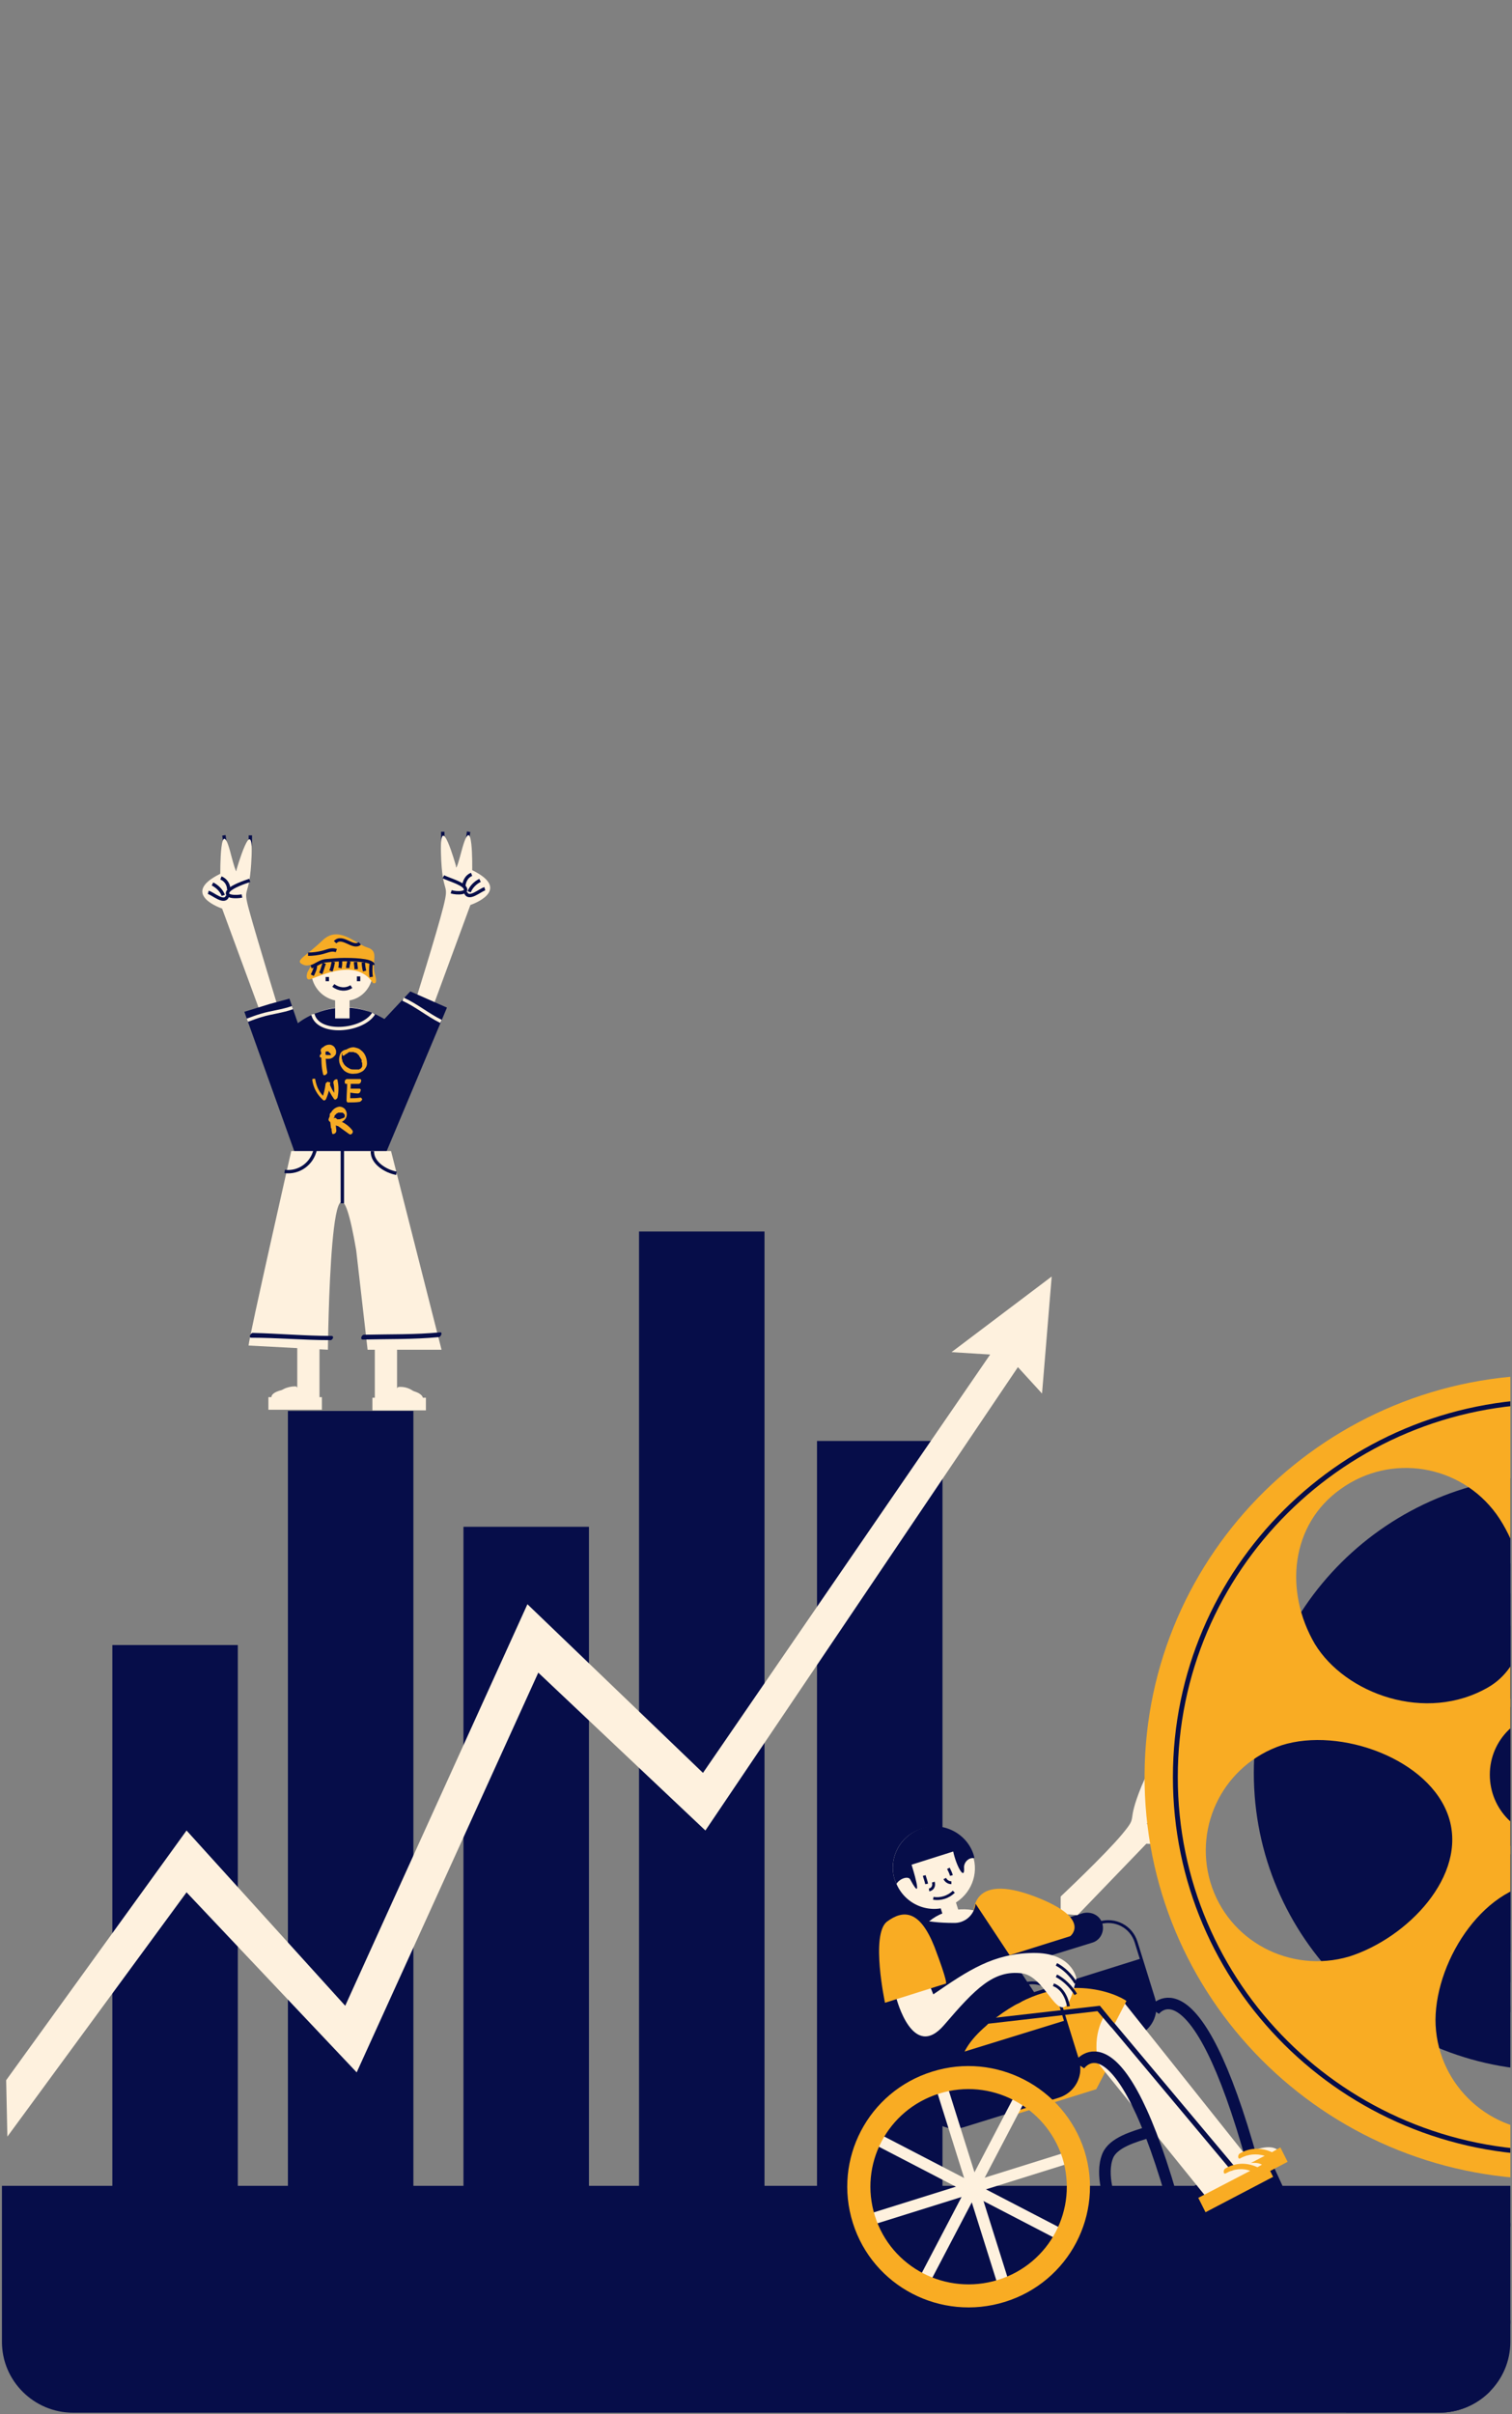 <?xml version="1.0" encoding="utf-8"?>
<svg version="1.1" id="Layer_1" x="0px" y="0px" viewBox="0.765 46.923 252 402.218" style="enable-background:new 0 0 251.4 450.5;" xmlns="http://www.w3.org/2000/svg">
  <rect x="0.765" y="46.923" width="252" height="402.218" fill="#808080" stroke="none"/>
  <style type="text/css">
	.st0{fill:#060D49;}
	.st1{clip-path:url(#SVGID_2_);}
	.st2{fill:none;stroke:#060D49;stroke-width:0.476;stroke-miterlimit:10;}
	.st3{fill:#FEF1DE;}
	.st4{fill:none;stroke:#060D49;stroke-width:1.919;stroke-miterlimit:10;}
	.st5{fill:#F9AC23;}
	.st6{fill:none;stroke:#FEF1DE;stroke-width:1.919;stroke-miterlimit:10;}
	.st7{fill:none;stroke:#F9AC23;stroke-width:3.837;stroke-miterlimit:10;}
	.st8{fill:#BABABA;}
	.st9{fill:#5A4845;}
	.st10{fill:none;stroke:#060D49;stroke-width:0.809;stroke-miterlimit:10;}
	.st11{clip-path:url(#SVGID_4_);}
	.st12{fill:none;stroke:#060D49;stroke-width:0.563;stroke-miterlimit:10;}
	.st13{fill:#F7AC25;}
	.st14{fill:none;stroke:#FEF1DE;stroke-width:0.563;stroke-miterlimit:10;}
</style>
  <rect x="107.27" y="252.1" class="st0" width="20.915" height="161.3"/>
  <rect x="78.01" y="301.3" class="st0" width="20.915" height="112.1"/>
  <rect x="136.933" y="287" class="st0" width="20.915" height="126.3"/>
  <rect x="48.75" y="282" class="st0" width="20.915" height="131.3"/>
  <rect x="19.489" y="321" class="st0" width="20.915" height="92.4"/>
  <g transform="matrix(1.006, 0, 0, 1, 0.586, 0)">
    <defs>
      <path id="SVGID_1_" d="M250.4,437.1c0,6.5-5.3,11.8-11.8,11.8c0,0,0,0,0,0H12.3c-6.5,0-11.8-5.3-11.8-11.8c0,0,0,0,0,0V12.8 C0.5,6.3,5.8,1,12.3,1c0,0,0,0,0,0h226.3c6.5,0,11.8,5.3,11.8,11.8c0,0,0,0,0,0"/>
    </defs>
    <clipPath id="SVGID_2_">
      <path d="M250.4,437.1c0,6.5-5.3,11.8-11.8,11.8c0,0,0,0,0,0H12.3c-6.5,0-11.8-5.3-11.8-11.8c0,0,0,0,0,0V12.8 C0.5,6.3,5.8,1,12.3,1c0,0,0,0,0,0h226.3c6.5,0,11.8,5.3,11.8,11.8c0,0,0,0,0,0" transform="matrix(1, 0, 0, 1, 0, 0)" style="overflow: visible;"/>
    </clipPath>
    <g class="st1">
      <path class="st0" d="M262.5,431.2L262.5,431.2c0-3.7,7.2-6.7,16.1-6.7h23.1c8.9,0,16.1-3,16.1-6.7l0,0c0-3.7-7.2-6.7-16.1-6.7H-77 c-8.9,0-16.1,3-16.1,6.7l0,0c0,3.7,7.2,6.7,16.1,6.7h35.4c8.9,0,16.1,3,16.1,6.7l0,0c0,3.7-7.2,6.7-16.1,6.7h-4.6 c-8.9,0-16.1,3-16.1,6.7l0,0c0,3.7-7.2,6.8-16.1,6.8h-11.9c-8.9,0-16.1,3-16.1,6.7l0,0c0,3.7,7.2,6.7,16.1,6.7H230 c8.9,0,16.1-3,16.1-6.7l0,0c0-3.7,7.2-6.7,16.1-6.7h47.5c8.9,0,16.1-3,16.1-6.8l0,0c0-3.7-7.2-6.7-16.1-6.7h-31.1 C269.7,437.9,262.5,434.9,262.5,431.2z"/>
      <path class="st0" d="M166,372.6c0.4,1.4,1.9,2.1,3.2,1.7c0,0,0,0,0,0l11.9-3.7c1.4-0.4,2.1-1.9,1.7-3.2l0,0 c-0.4-1.4-1.9-2.1-3.3-1.7l-11.9,3.7C166.4,369.7,165.6,371.2,166,372.6C166,372.6,166,372.6,166,372.6L166,372.6z"/>
      <path class="st0" d="M164.3,381.1l2.1,6.6c0.8,2.6,3.5,4,6.1,3.2l15.7-5c2.6-0.8,4-3.5,3.2-6.1c0,0,0,0,0,0l-2.1-6.6L164.3,381.1z "/>
      <path class="st2" d="M166.6,372.2l15.7-4.9c2.6-0.8,5.3,0.6,6.1,3.2l2.9,9.4c0.8,2.6-0.6,5.3-3.2,6.1l-15.7,4.9 c-2.6,0.8-5.3-0.6-6.1-3.2l-2.9-9.4C162.6,375.7,164,373,166.6,372.2z"/>
      <path class="st3" d="M175.9,362.9c0,0,7.4-7,10.2-10.4c2.8-3.4,0.5-1.3,3.2-8c2.8-6.7,1.3,2.9,1.3,2.9s-0.6,1.2,1.8-1.8 c4.7-5.9,0.3,3.5,0.3,3.5c4.8,5.7-2.6,5-2.6,5L178.7,366l-1.2-0.1l-1.6-0.1v-1.6L175.9,362.9z"/>
      <path class="st2" d="M192.3,349.7c-0.8,0-1.5,0.5-1.9,1.2"/>
      <rect x="150.1" y="369.5" transform="matrix(0.954 -0.3 0.3 0.954 -106.974 64.062)" class="st0" width="10.2" height="22.2"/>
      <path class="st3" d="M152.1,372.8c0.9,2.9,4.7,4.3,8.5,3.2c3.8-1.2,6.1-4.5,5.1-7.4c-0.9-2.9-4.7-4.3-8.5-3.2 C153.4,366.5,151.1,369.9,152.1,372.8z"/>
      <rect x="193.4" y="409.1" transform="matrix(0.91 -0.415 0.415 0.91 -152.835 121.402)" class="st0" width="18.9" height="6.2"/>
      <path class="st4" d="M191.4,381.9c0,0,6.7-9.5,16.3,25.4"/>
      <path class="st3" d="M185.8,379.8c0,0-2.5,3.2-1.2,8.4l18.4,22.9l9.4-5.2c0,0-0.5-2.7-6-0.1L185.8,379.8z"/>
      <path class="st5" d="M210.9,405.5c-1.7-0.8-3.6-0.8-5.3,0.2c-0.4,0.2-0.4,1.1,0.1,0.8c1.2-0.7,2.7-0.8,4-0.4l-8.6,4.5l1.2,2.4 l11.2-5.9l-1.2-2.4L210.9,405.5z"/>
      <path class="st3" d="M148.4,360.1c0.1,0.2,0.2,0.5,0.3,0.7c1.5,3.5,5.5,5.1,8.9,3.6c3-1.3,4.7-4.6,3.9-7.8c0-0.2-0.1-0.4-0.1-0.5 c-1.1-3.6-5-5.6-8.5-4.5C149.3,352.7,147.3,356.5,148.4,360.1z"/>
      <path class="st0" d="M148.4,360.1c0.1,0.2,0.2,0.5,0.3,0.7c0.5-0.9,2-1.4,2.3-0.7c2.4,4.5,0.2-2.5,0.2-2.5l6.9-2.2 c0.5,2.4,1.9,4.9,1.8,2.8c-0.1-0.8,0.5-1.6,1.3-1.7c0.1,0,0.2,0,0.4,0c0-0.2-0.1-0.4-0.1-0.5c-1.1-3.6-5-5.6-8.5-4.5 C149.3,352.7,147.3,356.5,148.4,360.1z"/>
      <path class="st2" d="M157.3,358.2c0.2,0.4,0.4,0.8,0.5,1.2"/>
      <path class="st2" d="M153.3,359.4c0.1,0.4,0.3,0.9,0.4,1.4"/>
      <path class="st2" d="M156.7,359.9c0.2,0.4,0.6,0.7,1.1,0.7"/>
      <path class="st2" d="M154.8,360.5c0.2,0.6-0.1,1.2-0.7,1.3c0,0,0,0,0,0"/>
      <path class="st2" d="M154.8,363.2c1.2,0.2,2.5-0.2,3.4-1.1"/>
      <path class="st5" d="M161.5,366.6c0,0-1.3-7.7,9.3-4c10.6,3.8,6.7,6.9,6.7,6.9l-13.6,4.3"/>
      <path class="st0" d="M161.8,364.1c-0.2,1.9-1.8,3.3-3.7,3.2c-2.1,0-4.2-0.2-6.2-0.7l4.3,28.2l21.4-6.7"/>
      <path class="st5" d="M168.1,399.3l13.7-4.3l4.1-7.9l-1.7-1.8l0.2-0.4l0.2-0.4l0.2-0.4l0.2-0.3l1.8-3.5c-1.5-1.1-10.7-5.5-21.5,2.7 c-0.1,0.1-0.2,0.1-0.3,0.2l-0.4,0.3c-0.2,0.2-0.5,0.4-0.7,0.6l-0.3,0.3C151.8,394.6,168.1,399.3,168.1,399.3z"/>
      <path class="st0" d="M153.5,382.8c0.4,1.4,1.9,2.1,3.2,1.7c0,0,0,0,0,0l11.9-3.7c1.4-0.4,2.1-1.8,1.7-3.2l0,0 c-0.4-1.4-1.9-2.1-3.2-1.7c0,0,0,0,0,0l-11.9,3.7C153.8,380,153,381.5,153.5,382.8C153.4,382.8,153.4,382.8,153.5,382.8 L153.5,382.8z"/>
      <path class="st0" d="M151.7,391.3l2.1,6.6c0.8,2.6,3.5,4,6.1,3.2l15.8-4.9c2.6-0.8,4-3.5,3.2-6.1l-2.1-6.6L151.7,391.3z"/>
      <path class="st2" d="M154,382.4l15.7-4.9c2.6-0.8,5.3,0.6,6.1,3.2l2.9,9.4c0.8,2.6-0.6,5.3-3.2,6.1l-15.7,4.9 c-2.6,0.8-5.3-0.6-6.1-3.2l-2.9-9.4C150,386,151.5,383.2,154,382.4z"/>
      <path class="st3" d="M148.7,379.9c0,0,2.7,10.5,7.9,4.4s8.2-9.2,12.9-8.6s6.6,11.9,9,0.8c0,0-0.7-4.3-7.2-4.2 c-6.6,0.1-10.7,2.9-16.5,6.9l-0.8-2"/>
      <rect x="156.2" y="364.1" transform="matrix(0.954 -0.3 0.3 0.954 -102.318 64.053)" class="st3" width="2.7" height="2.6"/>
      <line class="st6" x1="166.7" y1="428.3" x2="156.1" y2="394.4"/>
      <line class="st6" x1="178.4" y1="406" x2="144.4" y2="416.7"/>
      <line class="st6" x1="176.8" y1="419.7" x2="145.2" y2="403.2"/>
      <line class="st6" x1="153.2" y1="427.1" x2="169.6" y2="395.6"/>
      <path class="st4" d="M178.5,415.6c0,0,5.5-1.7,5.7-1.8c0,0-1.8-4.5-0.5-7.7c0.9-2.2,4.3-3.2,7-4"/>
      <path class="st5" d="M156.9,377.4l-10.1,3.2c0,0-2.4-11.3,0.3-13.5c2.8-2.1,5.5-1.9,7.9,4.2C157.3,377.4,156.9,377.4,156.9,377.4z "/>
      <path class="st3" d="M183.4,382.4c0,0-2.5,3.2-1.2,8.4l18.4,22.9l9.4-5.2c0,0-0.5-2.7-6-0.1L183.4,382.4z"/>
      <path class="st0" d="M163.8,384.1L182,382l2.2,2.6l0.2,0.2l19.8,23.8l0.7-0.5l-20.1-24.1l-0.2-0.2l-2.2-2.7l-17.4,2 c-0.1,0.1-0.3,0.2-0.4,0.3C164.4,383.6,164,383.9,163.8,384.1z"/>
      <path class="st5" d="M208.5,408c-1.7-0.8-3.6-0.8-5.3,0.2c-0.4,0.2-0.4,1.1,0.1,0.8c1.2-0.7,2.7-0.9,4-0.4l-8.6,4.5l1.2,2.4 l11.2-5.9l-1.2-2.4L208.5,408z"/>
      <path class="st4" d="M179,391c0,0,6.6-10,16.1,24.9"/>
      <path class="st2" d="M175.2,376.1c1.3,0.7,2.4,1.8,3.2,3.1"/>
      <path class="st2" d="M175.2,374.2c1.3,0.7,2.4,1.8,3.2,3.1"/>
      <path class="st2" d="M174.7,377.6c1.4,0.5,2.2,2,2.5,3.6"/>
      <path class="st7" d="M178,405.8c3,9.6-2.3,19.8-11.9,22.8c-9.6,3-19.8-2.3-22.8-11.9c-3-9.6,2.3-19.8,11.9-22.8c0,0,0,0,0,0 C164.7,390.9,174.9,396.2,178,405.8z"/>
      <path class="st8" d="M302.5,342.3c0,22.4-18.1,40.5-40.5,40.5s-40.5-18.1-40.5-40.5c0-22.4,18.1-40.5,40.5-40.5h0 C284.4,301.8,302.5,320,302.5,342.3z"/>
      <path class="st8" d="M297.5,342.3c0,19.7-15.9,35.6-35.6,35.6c-19.7,0-35.6-15.9-35.6-35.6c0-19.7,15.9-35.6,35.6-35.6 C281.6,306.7,297.5,322.7,297.5,342.3C297.5,342.3,297.5,342.3,297.5,342.3z"/>
      <path class="st8" d="M292.7,342.3c0,17-13.7,30.7-30.7,30.7c-17,0-30.7-13.7-30.7-30.7c0-17,13.7-30.7,30.7-30.7c0,0,0,0,0,0 C278.9,311.6,292.7,325.4,292.7,342.3C292.7,342.3,292.7,342.3,292.7,342.3z"/>
      <path class="st8" d="M287.4,342.3c0,14.1-11.4,25.5-25.5,25.5c-14.1,0-25.5-11.4-25.5-25.5c0-14.1,11.4-25.5,25.5-25.5h0 C276,316.9,287.4,328.3,287.4,342.3z"/>
      <path class="st0" d="M307.1,342.3c0,27.4-22.2,49.6-49.6,49.6c-27.4,0-49.6-22.2-49.6-49.6c0-27.4,22.2-49.6,49.6-49.6 S307.1,314.9,307.1,342.3L307.1,342.3z"/>
      <path class="st0" d="M298,342.3c0,22.4-18.1,40.5-40.5,40.5S217,364.7,217,342.3c0-22.4,18.1-40.5,40.5-40.5c0,0,0,0,0,0 C279.9,301.8,298,319.9,298,342.3C298,342.3,298,342.3,298,342.3z"/>
      <path class="st0" d="M293.1,342.3c0,19.7-15.9,35.6-35.6,35.6c-19.7,0-35.6-15.9-35.6-35.6c0-19.7,15.9-35.6,35.6-35.6 C277.1,306.7,293.1,322.7,293.1,342.3C293.1,342.3,293.1,342.3,293.1,342.3z"/>
      <path class="st0" d="M288.2,342.3c0,17-13.7,30.7-30.7,30.7s-30.7-13.7-30.7-30.7s13.7-30.7,30.7-30.7l0,0 C274.4,311.6,288.2,325.4,288.2,342.3z"/>
      <path class="st0" d="M282.9,342.3c0,14.1-11.4,25.5-25.5,25.5S232,356.4,232,342.3c0-14.1,11.4-25.5,25.5-25.5h0 C271.5,316.9,282.9,328.3,282.9,342.3z"/>
      <path class="st5" d="M256.4,410c37,0.2,67.2-29.6,67.4-66.6s-29.6-67.2-66.6-67.4s-67.2,29.6-67.4,66.6c0,0,0,0,0,0 C189.6,379.6,219.4,409.7,256.4,410z M312.8,361.5c-3.2,9.7-13.6,14.9-23.3,11.7c0,0,0,0,0,0c-9.7-3.2-20.2-14.4-17-24.1 c3.2-9.7,18.9-14.2,28.5-10.9C310.7,341.4,316,351.8,312.8,361.5C312.8,361.5,312.8,361.5,312.8,361.5z M265.9,299.3 c6-8.2,17.6-10,25.8-3.9c8.2,6,10,17.6,3.9,25.8l0,0c-6,8.2-19.1,14.5-27.3,8.4C260.1,323.6,259.9,307.5,265.9,299.3L265.9,299.3z M275,383.6c-0.1,10.2-8.4,18.4-18.6,18.4c-10.2-0.1-18.4-8.4-18.4-18.6c0.1-10.2,8.4-22.9,18.6-22.9 C266.9,360.6,275.1,373.4,275,383.6L275,383.6z M222.3,295c8.3-6,19.8-4.1,25.8,4.2c0,0,0,0,0,0c5.9,8.3,7.5,23.6-1.3,28.8 c-10.4,6.1-23.8,1.1-28.8-7.2C212.9,312,214,300.9,222.3,295z M212.5,337.7c9.7-3.1,24.6,2.3,27.7,12c3.1,9.7-6.8,20.1-16.5,23.2 c-9.8,2.9-20.1-2.6-23-12.4C197.9,350.9,203.1,340.9,212.5,337.7z"/>
      <path class="st0" d="M247,342.6c0-5.8,4.7-10.5,10.5-10.4c5.8,0,10.5,4.7,10.4,10.5c0,5.8-4.7,10.5-10.5,10.4 C251.6,353.1,247,348.4,247,342.6C247,342.6,247,342.6,247,342.6z"/>
      <path class="st5" d="M257.5,357.7L257.5,357.7c-8.2,0-14.8-6.7-14.8-14.8c0-8.2,6.7-14.8,14.8-14.7c8.2,0,14.8,6.7,14.7,14.8 C272.2,351.1,265.6,357.7,257.5,357.7z M257.6,329.3c-7.5,0-13.7,6-13.7,13.5c0,7.5,6,13.6,13.5,13.7l0.1,0.6v-0.6 c7.5,0,13.6-6.1,13.7-13.6C271.1,335.5,265,329.4,257.6,329.3L257.6,329.3z"/>
      <path class="st9" d="M252.1,342.9c0-3,2.4-5.4,5.4-5.3c3,0,5.4,2.4,5.3,5.4c0,3-2.4,5.4-5.4,5.3 C254.5,348.3,252.1,345.9,252.1,342.9C252.1,342.9,252.1,342.9,252.1,342.9z"/>
      <path class="st10" d="M257.5,405.6c-34.6,0-62.6-28-62.6-62.6s28-62.6,62.6-62.6s62.6,28,62.6,62.6 C320.1,377.5,292,405.5,257.5,405.6z"/>
      <rect x="250.1" y="417.3" class="st0" width="175.5" height="0.6"/>
      <rect x="250.1" y="433.5" class="st0" width="175.4" height="0.6"/>
      <polyline class="st0" points="456.5,359.1 456.5,386.3 250.1,386.3 &#9;&#9;"/>
      <rect x="258.6" y="364.4" class="st3" width="123.4" height="17.2"/>
      <rect x="223.2" y="445.3" class="st0" width="191.5" height="5.5"/>
    </g>
  </g>
  <g transform="matrix(1.002, 0, 0, 1, 0.208, 0)">
    <defs>
      <rect id="SVGID_3_" x="18.2" y="176" width="80.3" height="119.2"/>
    </defs>
    <clipPath id="SVGID_4_">
      <rect x="18.2" y="176" width="80.3" height="119.2" transform="matrix(1, 0, 0, 1, 0, 0)" style="overflow: visible;"/>
    </clipPath>
    <g class="st11">
      <path class="st3" d="M67.1,278.4h-0.5v-8h-3.7v10.9h4.2c2.1,0,3.8-0.6,3.8-1.4S69.2,278.4,67.1,278.4z"/>
      <path class="st3" d="M49.5,278.3H50v-8h3.7v10.9h-4.2c-2.1,0-3.8-0.7-3.8-1.5S47.4,278.3,49.5,278.3z"/>
      <path class="st3" d="M70.3,279.8c-0.7-1.2-2-1.9-3.4-1.8c-0.3,0-0.6,0.6-0.2,0.6c1,0,2,0.4,2.7,1.2h-6.9v2.1h8.9v-2.1H70.3z"/>
      <path class="st3" d="M46.3,279.7c0.7-1.2,2-1.8,3.4-1.8c0.3,0,0.6,0.6,0.2,0.6c-1,0-2,0.4-2.7,1.2h6.9v2.1h-8.9v-2.1H46.3z"/>
      <path class="st3" d="M61.7,215.4c-0.5,2.4-2.8,3.9-5.2,3.4c-1.6-0.3-2.9-1.5-3.3-3.1C55.9,214.5,59,214.4,61.7,215.4z"/>
      <path class="st12" d="M74.2,185.5c0,0.7,0,1.4,0.1,2.1"/>
      <path class="st12" d="M78.5,185.5c-0.1,0.6-0.2,1.3-0.2,1.9"/>
      <path class="st3" d="M72,216.2l6.8-18.5c0,0,7.2-2.4,0.3-5.8c0,0,0.2-10.7-1.8-3.1c-1,3.8-0.9,2.4-0.9,2.4s-2.7-9.7-2.5-2.2 s1.5,4.6,0.4,9s-4.9,16.5-4.9,16.5"/>
      <path class="st12" d="M74.3,193c0.8,0.4,2.9,1,3.5,1.7c0.9,1.1-1.3,1.1-2.2,0.8"/>
      <path class="st12" d="M79,192.6c-0.8,0.3-1.2,1.1-1.3,1.9"/>
      <path class="st12" d="M78,195.6c0.5,1.4,2.4-0.4,3.2-0.6"/>
      <path class="st12" d="M80.4,193.6c-0.8,0.4-1.5,1.1-1.8,1.9"/>
      <path class="st12" d="M42.2,186.1c0,0.7,0,1.4-0.1,2.1"/>
      <path class="st12" d="M37.8,186.1c0.1,0.6,0.2,1.3,0.2,1.9"/>
      <path class="st3" d="M44.3,216.8l-6.8-18.5c0,0-7.2-2.4-0.3-5.8c0,0-0.1-10.7,1.8-3.1c1,3.8,0.9,2.4,0.9,2.4s2.8-9.7,2.5-2.2 c-0.3,7.5-1.6,4.6-0.4,9c1.2,4.4,4.9,16.5,4.9,16.5"/>
      <path class="st12" d="M42.1,193.6c-0.9,0.3-2.9,1-3.5,1.7c-0.9,1.1,1.3,1.1,2.2,0.9"/>
      <path class="st12" d="M37.3,193.2c0.8,0.3,1.3,1.1,1.3,1.9"/>
      <path class="st12" d="M38.4,196.2c-0.5,1.4-2.4-0.4-3.2-0.6"/>
      <path class="st12" d="M35.9,194.2c0.8,0.4,1.5,1.1,1.8,1.9"/>
      <path class="st0" d="M74.9,214.8L65,238.4l-0.7,1.7H50l-8.8-24.6l4.2-1.3l3.3-0.9l1.4,4.1c0.9-0.7,2-1.3,3.1-1.7 c2.7-1.1,5.7-1.2,8.5-0.3c1,0.3,1.9,0.8,2.8,1.3l4.3-4.6L74.9,214.8z"/>
      <path class="st3" d="M62.6,208.7c0-2.9-2.3-5.2-5.1-5.2c-2.9,0-5.2,2.3-5.2,5.1c0,2.4,1.6,4.5,4,5v3h2.4v-3 C61,213.2,62.6,211.1,62.6,208.7z"/>
      <path class="st3" d="M49,238.7c0,0-7,30.9-7.1,32.4l13.2,0.7c0,0,0.4-41.7,4.7-16.6l1.9,16.6H74l-8.4-33.1"/>
      <path class="st13" d="M51.7,208.9c0,0-0.4,1.1,0.2,1.2c0.6,0.2,7.6-4.1,10.7,0.6c0,0,0.9,0.5,0.3-1.5c-0.6-2,0.8-3.8-1.2-4.4 c-2-0.6-4.8-3.8-7.5-1.2c-2.7,2.6-4.5,3.3-3.5,3.9c1,0.6,1.4,0,1.6,0.3"/>
      <path class="st12" d="M55,209.7v0.7"/>
      <path class="st12" d="M60.2,209.6v0.8"/>
      <path class="st12" d="M59,211.3c-0.9,0.6-2.1,0.5-3-0.2"/>
      <path class="st12" d="M52.3,208c0.9-0.3,1.5-0.9,2.4-1c1.1-0.1,2.1-0.2,3.2-0.2c0.8,0,4.6,0,4.7,0.9"/>
      <path class="st12" d="M53,207.8c0.1,0.4-0.3,1.2-0.5,1.6"/>
      <path class="st12" d="M54.5,207.4c-0.2,0.5-0.4,1.3-0.6,1.7"/>
      <path class="st12" d="M56,207.2c-0.1,0.5-0.2,1-0.4,1.5"/>
      <path class="st12" d="M57.2,207c0,0.4,0,0.8-0.1,1.2"/>
      <path class="st12" d="M58.6,207.1c-0.1,0.4-0.2,0.7-0.2,1.1"/>
      <path class="st12" d="M59.7,207.2c0,0.4,0.1,0.8,0.1,1.2"/>
      <path class="st12" d="M61,207.3c0,0.5,0.1,1,0.2,1.4"/>
      <path class="st12" d="M62.3,207.4c-0.1,0.8-0.1,1.6,0,2.3"/>
      <path class="st12" d="M51.8,205.9c0.8,0,1.6-0.1,2.4-0.3c0.8-0.2,1.5-0.6,2.3-0.3"/>
      <path class="st12" d="M60.4,204.1c-1.1,1-2.9-1.5-4.1-0.2"/>
      <path class="st0" d="M73.8,268.9c-4.2,0.4-8.4,0.3-12.7,0.4c-0.4,0-0.7,0.8-0.2,0.8c4.2-0.1,8.4,0,12.6-0.4 C73.9,269.7,74.2,268.9,73.8,268.9L73.8,268.9z"/>
      <path class="st0" d="M55.7,269.5c-4.4,0-8.7-0.4-13.1-0.5c-0.4,0-0.7,0.8-0.3,0.8c4.4,0,8.7,0.4,13.1,0.4 C55.9,270.3,56.2,269.5,55.7,269.5L55.7,269.5z"/>
      <path class="st12" d="M57.5,238.6v8.8"/>
      <path class="st12" d="M53,238.4c-0.5,2.4-2.7,4-5.1,3.7"/>
      <path class="st12" d="M62.5,238.7c-0.1,2,2.3,3.4,4,3.7"/>
      <path class="st13" d="M54,222.3c0,1.2,0,2.4,0.3,3.6c0.1,0.4,0.7,0,0.7-0.3c-0.2-1.1-0.3-2.3-0.3-3.4 C54.6,221.6,54,221.9,54,222.3z"/>
      <path class="st13" d="M54.3,222.4c0.1-0.1,0.2-0.1,0.3-0.2h0l0,0h0.1l0.1-0.1h0.1l0,0h-0.1h0.1h0.1l0,0c0.1,0,0,0,0,0h0 c0.1,0,0.1,0,0.2,0H55c0.1,0,0.2,0,0.3,0.1l-0.1,0c0.1,0.1,0.2,0.1,0.2,0.2l0-0.1c0.1,0.1,0.1,0.2,0.2,0.3v-0.1c0,0.1,0,0.1,0,0.2 c0,0,0,0.1,0,0.1l0,0c0,0,0-0.1,0-0.1s0,0,0,0v0.1c0,0,0,0,0,0l0,0c0,0.1,0-0.1,0-0.1v0.1c0,0,0,0,0,0l0,0c0,0,0.1-0.1,0-0.1v0.1 l0,0l0-0.1l0,0l-0.1,0.1l0.1-0.1l0,0l0,0l0,0l0,0h0.1c0,0-0.1,0-0.1,0h0c0.1,0,0.1,0,0,0h-0.1h-0.1h-0.2c-0.1,0-0.2,0-0.3,0h0.1 c-0.2,0-0.5-0.1-0.7-0.2c-0.1,0-0.2,0-0.3,0c-0.1,0.1-0.2,0.1-0.2,0.2c-0.1,0.1-0.1,0.4,0.1,0.4c0.5,0.2,1.1,0.3,1.6,0.2 c0.4-0.1,0.7-0.4,0.9-0.7c0.1-0.3,0.1-0.7-0.1-1c-0.1-0.3-0.4-0.5-0.7-0.6c-0.5-0.1-1,0.1-1.3,0.4l-0.2,0.1 c-0.1,0.1-0.1,0.2-0.2,0.3c0,0.1,0,0.2,0,0.2C54,222.5,54.1,222.6,54.3,222.4C54.3,222.5,54.3,222.4,54.3,222.4L54.3,222.4z"/>
      <path class="st13" d="M58.6,221.8c-0.5-0.1-1.1,0.1-1.4,0.6c-0.2,0.4-0.3,1-0.2,1.5c0.1,0.5,0.4,1,0.8,1.4 c0.5,0.4,1.1,0.6,1.8,0.5c0.5,0,1-0.2,1.4-0.5c0.3-0.3,0.6-0.7,0.6-1.2c0-0.8-0.3-1.7-1-2.2c-0.3-0.3-0.7-0.4-1.2-0.5 c-0.5,0-1,0.2-1.4,0.5c-0.1,0.1-0.2,0.2-0.3,0.3c-0.1,0.1-0.3,0.3-0.2,0.5c0.1,0.2,0.3,0.1,0.4,0c0.1-0.1,0.2-0.2,0.3-0.2 c0,0,0.2-0.1,0.1-0.1l0.2-0.1l0.1-0.1c0.1,0-0.1,0,0,0h0h0.1c0,0,0.2,0,0.1,0c0.1,0,0.2,0,0.3,0h0.1c0.1,0-0.1,0,0,0h0.1 c0.1,0,0.2,0,0.2,0.1l0.1,0l0.1,0c0.2,0.1,0.3,0.2,0.4,0.3c0.1,0.1,0.1,0.1,0.2,0.2c0,0,0.1,0.1,0,0l0,0.1l0.1,0.1 c0.1,0.2,0.2,0.3,0.3,0.5c0,0,0.1,0.1,0,0.1v0.1c0,0.1,0,0.2,0.1,0.3c0,0,0,0.1,0,0.1v0.1c0,0.1,0-0.1,0,0s0,0.2,0,0.2 c0,0.1,0,0,0,0.1s0-0.1,0,0c0,0,0,0.1,0,0.1c0,0-0.1,0.2,0,0c0,0,0,0.1-0.1,0.1c0,0,0,0,0,0.1c0,0.1,0.1-0.1,0,0l-0.1,0.1l0,0 c0.1,0,0.1-0.1,0,0l-0.1,0.1c-0.1,0.1,0.1,0,0,0l-0.1,0l-0.1,0.1c-0.1,0,0,0,0,0l-0.2,0l-0.2,0c0,0-0.1,0,0,0h-0.1 c-0.1,0-0.3,0-0.4,0c-0.3,0-0.5,0-0.8-0.2c-0.4-0.2-0.8-0.5-1-1c0,0-0.1-0.1-0.1-0.2c0,0,0-0.1,0-0.1c0-0.1-0.1-0.2-0.1-0.4 c0,0,0-0.1,0-0.1c0,0,0-0.1,0,0v-0.2v-0.2c0,0,0-0.1,0,0c0,0,0-0.1,0-0.1c0,0,0.1-0.2,0-0.1c0,0,0-0.1,0.1-0.1c0.1,0,0,0.1,0,0 c0,0,0,0,0,0c0,0-0.1,0.1,0,0s0.1-0.1,0,0h0c0,0,0.1,0,0,0c0,0,0.2,0,0.1,0H58h0c0.2,0,0.4-0.1,0.5-0.3c0.1-0.1,0.1-0.4-0.1-0.4 L58.6,221.8z"/>
      <path class="st13" d="M52.5,226.9c0.2,1.3,0.8,2.4,1.8,3.3c0.2,0.2,0.5-0.1,0.5-0.2c0.4-0.9,0.6-1.8,0.7-2.8l-0.7,0.3 c0.3,0.9,0.8,1.8,1.3,2.5c0.2,0.3,0.5,0,0.6-0.2c0.2-1,0.2-1.9,0-2.9c0-0.2-0.2-0.2-0.4-0.1c-0.2,0.1-0.3,0.3-0.3,0.5 c0.2,0.8,0.2,1.7,0,2.6l0.6-0.2c-0.5-0.7-1-1.5-1.3-2.4c0-0.1-0.2-0.2-0.3-0.1c-0.2,0.1-0.3,0.2-0.3,0.4c-0.1,0.8-0.3,1.6-0.6,2.4 l0.5-0.2c-0.9-0.8-1.4-1.8-1.6-3c0-0.2-0.2-0.2-0.4-0.1C52.6,226.5,52.5,226.7,52.5,226.9L52.5,226.9z"/>
      <path class="st13" d="M58.3,227.3c0,1-0.1,2-0.1,3c0,0.1,0.1,0.3,0.2,0.3c0.7,0,1.4,0,2-0.1c0.2-0.1,0.3-0.2,0.4-0.4 c0-0.1-0.1-0.2-0.2-0.3c0,0-0.1,0-0.1,0c-0.6,0.1-1.2,0.1-1.9,0.1l0.2,0.3c0-1,0.1-2,0.1-3C59,226.6,58.3,227,58.3,227.3 L58.3,227.3z"/>
      <path class="st13" d="M60.4,228.3c-0.3,0-0.5,0-0.8,0h-0.4h0h-0.1l-0.2,0c-0.2,0-0.4,0.1-0.5,0.2c-0.1,0.1-0.1,0.4,0.1,0.4 c0.5,0.1,1.1,0.2,1.6,0.2c0.2,0,0.4-0.2,0.4-0.4C60.6,228.6,60.6,228.4,60.4,228.3L60.4,228.3z"/>
      <path class="st13" d="M60.4,226.7h-2.1c-0.2,0-0.4,0.2-0.4,0.4c0,0.2,0,0.4,0.2,0.4h2.1c0.2,0,0.4-0.2,0.4-0.4 C60.7,226.9,60.6,226.7,60.4,226.7z"/>
      <path class="st13" d="M55.8,234.2c0.3,0.1,0.6,0.2,0.8,0.3c0.2,0.1,0.4-0.1,0.4-0.2c0.1-0.1,0.2-0.3,0-0.4l-0.3-0.2l-0.1-0.1 c-0.1-0.1-0.2-0.1-0.3,0h-0.3l0.2,0.2c0-0.1,0-0.2,0-0.4l-0.6,0.5c0.2,0.1,0.3,0.2,0.5,0.3c0.1,0,0.2,0,0.3,0l0.3-0.1 c0.1,0,0.3-0.1,0.4-0.1c0.5-0.2,1-0.6,1.1-1.1c0.1-0.4,0-0.8-0.2-1.1c-0.2-0.3-0.6-0.5-1-0.5c-0.7,0.1-1.3,0.6-1.5,1.3l0.6-0.1 c0-0.1,0-0.2-0.1-0.2c-0.1-0.2-0.3-0.1-0.4,0c-0.2,0.1-0.2,0.3-0.2,0.5v0.2l0.1-0.3c-0.1,0.2-0.2,0.4-0.3,0.7c0,0.1,0,0.2,0.1,0.3 l0.3,0.3l-0.1-0.1l0.1,0.9c0,0.2,0.3,0.2,0.4,0.1c0.2-0.1,0.3-0.3,0.3-0.5c0-0.2,0-0.4,0-0.5c0-0.2-0.3-0.2-0.4-0.1 c-0.2,0.1-0.3,0.3-0.3,0.5v0.5l0.7-0.3l-0.1-0.8c0-0.1,0-0.2-0.1-0.3l-0.3-0.2l0.1,0.3v-0.1c0-0.1,0,0,0,0c0,0,0-0.1,0.1-0.1 c0.1-0.1,0.1-0.2,0.2-0.3c0-0.1,0-0.3,0-0.4l-0.6,0.4c0,0,0,0,0,0c0,0,0,0.1,0,0.1c0,0.1,0.1,0.2,0.2,0.2c0,0,0,0,0,0 c0.1,0,0.3-0.1,0.3-0.3l0.1-0.2c0.1-0.1-0.1,0.1,0,0l0.1-0.1c0,0,0.1-0.1,0.1-0.1l0.1-0.1c0,0,0,0,0,0v0l0.1-0.1l0.1,0 c0.1-0.1-0.1,0,0,0l0.1-0.1h0.1c0.1,0-0.1,0,0,0h0.1H57c0.1,0-0.1,0,0,0h0.1c0,0,0.1,0,0.1,0c0,0-0.1,0,0,0h0.1l0.1,0h0.1 c0.1,0-0.1,0,0,0h0c0.1,0,0.1,0.1,0.2,0.1l0,0c0,0,0,0,0,0s0,0.1,0.1,0.1c0,0.1,0.1,0.1,0.1,0.2c0,0,0,0,0,0s0,0,0,0v0.1 c0,0,0,0.1,0,0.1l0,0l0,0c0,0,0,0.1,0,0.1c0,0,0,0,0,0s0-0.1,0-0.1l0,0c0,0,0,0.1,0,0.1c0,0.1,0-0.1,0,0v0.1v0l0,0 c0,0,0-0.1,0-0.1c0,0-0.1,0.1-0.1,0.1l0,0c0.1-0.1,0,0,0,0l-0.1,0.1c0,0,0.1-0.1,0,0l-0.1,0l-0.2,0.1c-0.1,0,0.1,0,0,0h-0.1 l-0.2,0.1l-0.2,0h0c0.1,0,0,0,0,0h-0.2l0.1,0.1l-0.4-0.3c-0.1-0.1-0.3,0-0.4,0.1c-0.1,0.1-0.2,0.3-0.2,0.4v0.4 C55.7,234.1,55.8,234.2,55.8,234.2c0.2,0,0.3,0,0.5,0l-0.1,0l0.4,0.3l0.5-0.7c-0.3-0.1-0.6-0.2-0.8-0.3c-0.2,0-0.4,0.1-0.5,0.2 C55.7,233.9,55.6,234.1,55.8,234.2z"/>
      <path class="st13" d="M55.7,234.6c0,0.4,0,0.8,0.1,1.1c0,0.2,0.2,0.2,0.4,0.1c0.2-0.1,0.3-0.3,0.3-0.5l-0.1-1v-0.1 c0-0.1-0.1-0.1-0.1-0.2c-0.1,0-0.2,0-0.2,0C55.8,234.2,55.7,234.4,55.7,234.6l0.1,1v0.1l0.7-0.3c0-0.4-0.1-0.8-0.1-1.1 c0-0.1-0.1-0.1-0.1-0.2c-0.1,0-0.2,0-0.2,0c-0.1,0-0.2,0.1-0.2,0.2C55.7,234.4,55.7,234.5,55.7,234.6z"/>
      <path class="st13" d="M56.6,234.4l1.8,1.3l0.3,0.2c0.1,0.1,0.3,0,0.4-0.1c0.1-0.1,0.2-0.3,0.1-0.5c-0.5-0.7-1.3-1.3-2.1-1.6 c-0.2-0.1-0.4,0.1-0.5,0.3C56.5,234.2,56.5,234.4,56.6,234.4c0.4,0.2,0.8,0.4,1.1,0.6c0.3,0.2,0.6,0.5,0.8,0.8l0.6-0.6l-1.8-1.3 l-0.3-0.2c-0.2-0.1-0.4,0-0.5,0.1C56.6,234.1,56.5,234.3,56.6,234.4z"/>
      <path class="st14" d="M52.6,215.9c0.8,3.5,8.2,2.9,10.1-0.1"/>
      <path class="st14" d="M41.7,216.9c0.8-0.3,1.6-0.6,2.3-0.8c1.6-0.5,3.6-0.7,5.2-1.3"/>
      <path class="st14" d="M67.6,213.4c2.2,1,4.1,2.6,6.3,3.7"/>
    </g>
  </g>
  <polygon class="st3" points="176.047 259.6 159.355 272.2 165.791 272.6 117.928 342.3 88.669 314.2 58.302 381.1 31.857 351.9 1.792 393.5 1.994 402.9 31.857 362.2 60.212 392.2 90.479 325.6 118.331 351.9 170.416 274.7 174.438 279.1"/>
</svg>